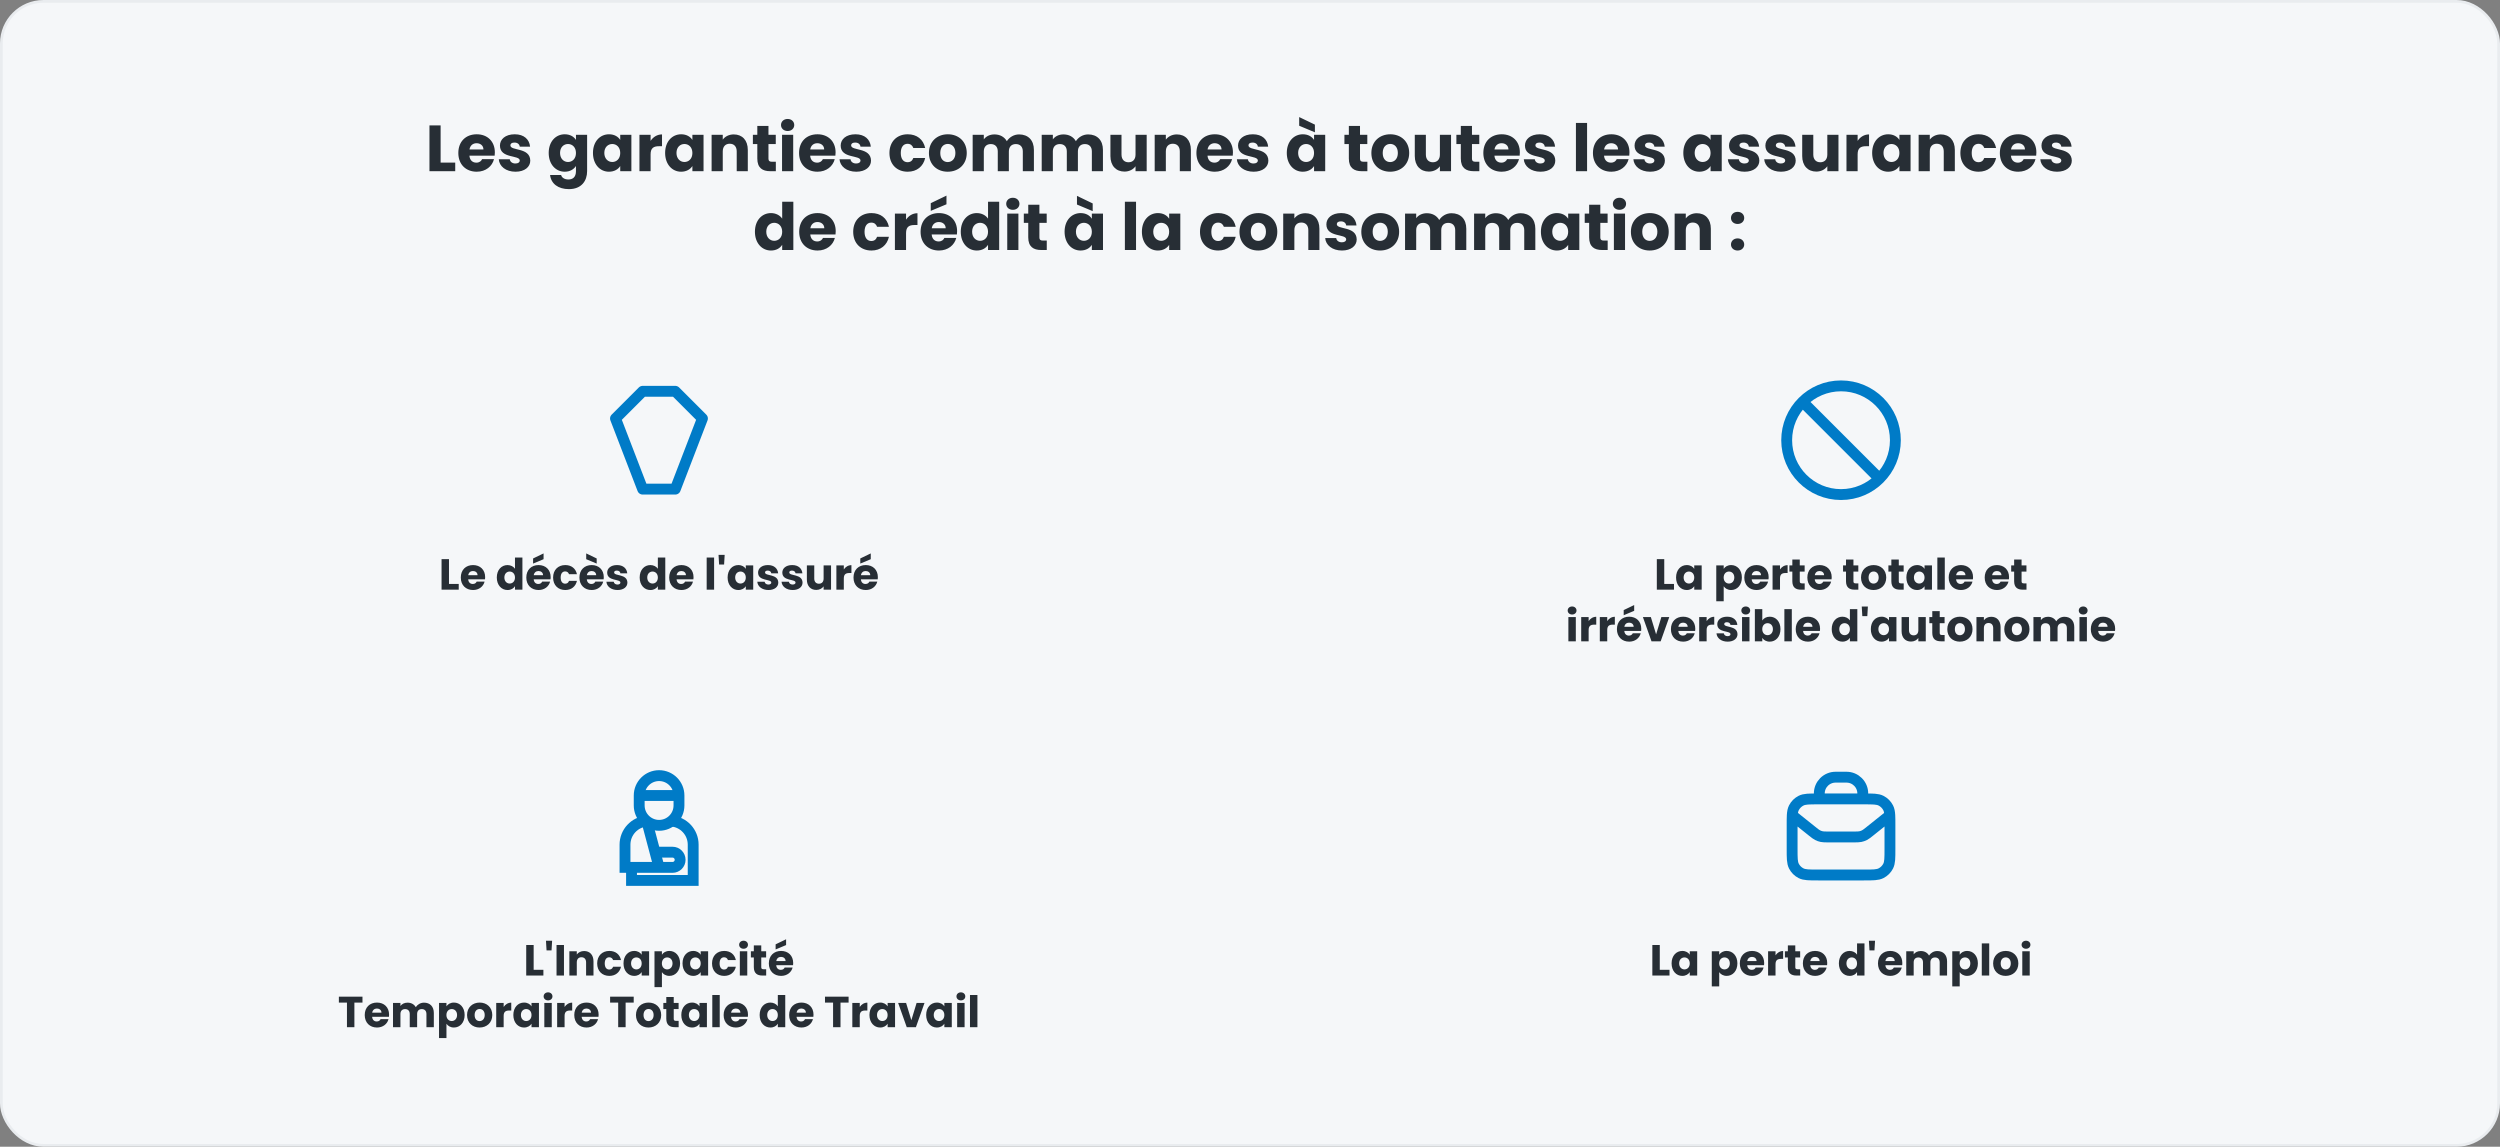 <svg width="920" height="422" viewBox="0 0 920 422" fill="none" xmlns="http://www.w3.org/2000/svg">
<rect x="0" y="0" width="920" height="422" fill="#808080" stroke="none"/>
<rect x="0.5" y="0.5" width="919" height="421" rx="15.5" fill="#F5F7F9"/>
<rect x="0.5" y="0.5" width="919" height="421" rx="15.5" stroke="#E9ECEF"/>
<path d="M158.043 46.152H162.147V59.832H167.523V63H158.043V46.152ZM175.384 52.704C174.04 52.704 173.008 53.52 172.768 55.008H177.904C177.904 53.544 176.752 52.704 175.384 52.704ZM181.792 58.56C181.144 61.176 178.768 63.192 175.432 63.192C171.496 63.192 168.664 60.552 168.664 56.304C168.664 52.056 171.448 49.416 175.432 49.416C179.344 49.416 182.104 52.008 182.104 56.088C182.104 56.472 182.08 56.88 182.032 57.288H172.744C172.888 59.04 173.968 59.856 175.288 59.856C176.44 59.856 177.088 59.28 177.424 58.56H181.792ZM195.141 59.112C195.141 61.44 193.077 63.192 189.717 63.192C186.141 63.192 183.741 61.2 183.549 58.608H187.605C187.701 59.544 188.541 60.168 189.669 60.168C190.725 60.168 191.277 59.688 191.277 59.088C191.277 56.928 183.981 58.488 183.981 53.568C183.981 51.288 185.925 49.416 189.429 49.416C192.885 49.416 194.805 51.336 195.069 53.976H191.277C191.157 53.064 190.461 52.464 189.309 52.464C188.349 52.464 187.821 52.848 187.821 53.496C187.821 55.632 195.069 54.12 195.141 59.112ZM201.922 56.28C201.922 52.056 204.538 49.416 207.826 49.416C209.794 49.416 211.234 50.304 211.954 51.504V49.608H216.058V62.976C216.058 66.552 213.994 69.6 209.362 69.6C205.378 69.6 202.786 67.584 202.426 64.392H206.482C206.746 65.4 207.754 66.048 209.17 66.048C210.73 66.048 211.954 65.232 211.954 62.976V61.08C211.21 62.256 209.794 63.192 207.826 63.192C204.538 63.192 201.922 60.504 201.922 56.28ZM211.954 56.304C211.954 54.168 210.586 52.992 209.026 52.992C207.49 52.992 206.098 54.144 206.098 56.28C206.098 58.416 207.49 59.616 209.026 59.616C210.586 59.616 211.954 58.44 211.954 56.304ZM218.211 56.28C218.211 52.056 220.827 49.416 224.115 49.416C226.107 49.416 227.523 50.328 228.243 51.504V49.608H232.347V63H228.243V61.104C227.499 62.28 226.083 63.192 224.091 63.192C220.827 63.192 218.211 60.504 218.211 56.28ZM228.243 56.304C228.243 54.168 226.875 52.992 225.315 52.992C223.779 52.992 222.387 54.144 222.387 56.28C222.387 58.416 223.779 59.616 225.315 59.616C226.875 59.616 228.243 58.44 228.243 56.304ZM239.42 56.784V63H235.316V49.608H239.42V51.84C240.356 50.424 241.82 49.464 243.62 49.464V53.808H242.492C240.548 53.808 239.42 54.48 239.42 56.784ZM244.766 56.28C244.766 52.056 247.382 49.416 250.67 49.416C252.662 49.416 254.078 50.328 254.798 51.504V49.608H258.902V63H254.798V61.104C254.054 62.28 252.638 63.192 250.646 63.192C247.382 63.192 244.766 60.504 244.766 56.28ZM254.798 56.304C254.798 54.168 253.43 52.992 251.87 52.992C250.334 52.992 248.942 54.144 248.942 56.28C248.942 58.416 250.334 59.616 251.87 59.616C253.43 59.616 254.798 58.44 254.798 56.304ZM271.111 63V55.728C271.111 53.904 270.103 52.896 268.543 52.896C266.983 52.896 265.975 53.904 265.975 55.728V63H261.871V49.608H265.975V51.384C266.791 50.256 268.231 49.464 270.031 49.464C273.127 49.464 275.191 51.576 275.191 55.176V63H271.111ZM278.691 58.344V53.016H277.059V49.608H278.691V46.344H282.795V49.608H285.483V53.016H282.795V58.392C282.795 59.184 283.131 59.52 284.043 59.52H285.507V63H283.419C280.635 63 278.691 61.824 278.691 58.344ZM287.793 63V49.608H291.897V63H287.793ZM289.857 48.216C288.393 48.216 287.409 47.232 287.409 46.008C287.409 44.76 288.393 43.776 289.857 43.776C291.297 43.776 292.281 44.76 292.281 46.008C292.281 47.232 291.297 48.216 289.857 48.216ZM300.775 52.704C299.431 52.704 298.399 53.52 298.159 55.008H303.295C303.295 53.544 302.143 52.704 300.775 52.704ZM307.183 58.56C306.535 61.176 304.159 63.192 300.823 63.192C296.887 63.192 294.055 60.552 294.055 56.304C294.055 52.056 296.839 49.416 300.823 49.416C304.735 49.416 307.495 52.008 307.495 56.088C307.495 56.472 307.471 56.88 307.423 57.288H298.135C298.279 59.04 299.359 59.856 300.679 59.856C301.831 59.856 302.479 59.28 302.815 58.56H307.183ZM320.532 59.112C320.532 61.44 318.468 63.192 315.108 63.192C311.532 63.192 309.132 61.2 308.94 58.608H312.996C313.092 59.544 313.932 60.168 315.06 60.168C316.116 60.168 316.668 59.688 316.668 59.088C316.668 56.928 309.372 58.488 309.372 53.568C309.372 51.288 311.316 49.416 314.82 49.416C318.276 49.416 320.196 51.336 320.46 53.976H316.668C316.548 53.064 315.852 52.464 314.7 52.464C313.74 52.464 313.212 52.848 313.212 53.496C313.212 55.632 320.46 54.12 320.532 59.112ZM327.313 56.304C327.313 52.08 330.097 49.416 334.033 49.416C337.393 49.416 339.769 51.264 340.465 54.456H336.097C335.761 53.52 335.089 52.92 333.961 52.92C332.497 52.92 331.489 54.072 331.489 56.304C331.489 58.536 332.497 59.688 333.961 59.688C335.089 59.688 335.737 59.136 336.097 58.152H340.465C339.769 61.248 337.393 63.192 334.033 63.192C330.097 63.192 327.313 60.552 327.313 56.304ZM355.764 56.304C355.764 60.552 352.692 63.192 348.756 63.192C344.82 63.192 341.844 60.552 341.844 56.304C341.844 52.056 344.892 49.416 348.804 49.416C352.74 49.416 355.764 52.056 355.764 56.304ZM346.02 56.304C346.02 58.56 347.268 59.64 348.756 59.64C350.22 59.64 351.588 58.56 351.588 56.304C351.588 54.024 350.244 52.968 348.804 52.968C347.316 52.968 346.02 54.024 346.02 56.304ZM376.397 63V55.728C376.397 53.976 375.389 53.016 373.829 53.016C372.269 53.016 371.261 53.976 371.261 55.728V63H367.181V55.728C367.181 53.976 366.173 53.016 364.613 53.016C363.053 53.016 362.045 53.976 362.045 55.728V63H357.941V49.608H362.045V51.288C362.837 50.208 364.205 49.464 365.957 49.464C367.973 49.464 369.605 50.352 370.517 51.96C371.405 50.544 373.085 49.464 375.029 49.464C378.341 49.464 380.477 51.576 380.477 55.176V63H376.397ZM401.803 63V55.728C401.803 53.976 400.795 53.016 399.235 53.016C397.675 53.016 396.667 53.976 396.667 55.728V63H392.587V55.728C392.587 53.976 391.579 53.016 390.019 53.016C388.459 53.016 387.451 53.976 387.451 55.728V63H383.347V49.608H387.451V51.288C388.243 50.208 389.611 49.464 391.363 49.464C393.379 49.464 395.011 50.352 395.923 51.96C396.811 50.544 398.491 49.464 400.435 49.464C403.747 49.464 405.883 51.576 405.883 55.176V63H401.803ZM421.978 49.608V63H417.874V61.176C417.058 62.328 415.618 63.144 413.818 63.144C410.722 63.144 408.634 61.008 408.634 57.432V49.608H412.714V56.88C412.714 58.704 413.746 59.712 415.282 59.712C416.866 59.712 417.874 58.704 417.874 56.88V49.608H421.978ZM434.166 63V55.728C434.166 53.904 433.158 52.896 431.598 52.896C430.038 52.896 429.03 53.904 429.03 55.728V63H424.926V49.608H429.03V51.384C429.846 50.256 431.286 49.464 433.086 49.464C436.182 49.464 438.246 51.576 438.246 55.176V63H434.166ZM447.001 52.704C445.657 52.704 444.625 53.52 444.385 55.008H449.521C449.521 53.544 448.369 52.704 447.001 52.704ZM453.409 58.56C452.761 61.176 450.385 63.192 447.049 63.192C443.113 63.192 440.281 60.552 440.281 56.304C440.281 52.056 443.065 49.416 447.049 49.416C450.961 49.416 453.721 52.008 453.721 56.088C453.721 56.472 453.697 56.88 453.649 57.288H444.361C444.505 59.04 445.585 59.856 446.905 59.856C448.057 59.856 448.705 59.28 449.041 58.56H453.409ZM466.758 59.112C466.758 61.44 464.694 63.192 461.334 63.192C457.758 63.192 455.358 61.2 455.166 58.608H459.222C459.318 59.544 460.158 60.168 461.286 60.168C462.342 60.168 462.894 59.688 462.894 59.088C462.894 56.928 455.598 58.488 455.598 53.568C455.598 51.288 457.542 49.416 461.046 49.416C464.502 49.416 466.422 51.336 466.686 53.976H462.894C462.774 53.064 462.078 52.464 460.926 52.464C459.966 52.464 459.438 52.848 459.438 53.496C459.438 55.632 466.686 54.12 466.758 59.112ZM473.539 56.28C473.539 52.056 476.155 49.416 479.443 49.416C481.435 49.416 482.851 50.328 483.571 51.504V49.608H487.675V63H483.571V61.104C482.827 62.28 481.411 63.192 479.419 63.192C476.155 63.192 473.539 60.504 473.539 56.28ZM483.571 56.304C483.571 54.168 482.203 52.992 480.643 52.992C479.107 52.992 477.715 54.144 477.715 56.28C477.715 58.416 479.107 59.616 480.643 59.616C482.203 59.616 483.571 58.44 483.571 56.304ZM478.099 46.272V43.08L483.883 45.864V48.696L478.099 46.272ZM496.378 58.344V53.016H494.746V49.608H496.378V46.344H500.482V49.608H503.17V53.016H500.482V58.392C500.482 59.184 500.818 59.52 501.73 59.52H503.194V63H501.106C498.322 63 496.378 61.824 496.378 58.344ZM518.584 56.304C518.584 60.552 515.512 63.192 511.576 63.192C507.64 63.192 504.664 60.552 504.664 56.304C504.664 52.056 507.712 49.416 511.624 49.416C515.56 49.416 518.584 52.056 518.584 56.304ZM508.84 56.304C508.84 58.56 510.088 59.64 511.576 59.64C513.04 59.64 514.408 58.56 514.408 56.304C514.408 54.024 513.064 52.968 511.624 52.968C510.136 52.968 508.84 54.024 508.84 56.304ZM533.985 49.608V63H529.881V61.176C529.065 62.328 527.625 63.144 525.825 63.144C522.729 63.144 520.641 61.008 520.641 57.432V49.608H524.721V56.88C524.721 58.704 525.753 59.712 527.289 59.712C528.873 59.712 529.881 58.704 529.881 56.88V49.608H533.985ZM537.581 58.344V53.016H535.949V49.608H537.581V46.344H541.685V49.608H544.373V53.016H541.685V58.392C541.685 59.184 542.021 59.52 542.933 59.52H544.397V63H542.309C539.525 63 537.581 61.824 537.581 58.344ZM552.587 52.704C551.243 52.704 550.211 53.52 549.971 55.008H555.107C555.107 53.544 553.955 52.704 552.587 52.704ZM558.995 58.56C558.347 61.176 555.971 63.192 552.635 63.192C548.699 63.192 545.867 60.552 545.867 56.304C545.867 52.056 548.651 49.416 552.635 49.416C556.547 49.416 559.307 52.008 559.307 56.088C559.307 56.472 559.283 56.88 559.235 57.288H549.947C550.091 59.04 551.171 59.856 552.491 59.856C553.643 59.856 554.291 59.28 554.627 58.56H558.995ZM572.344 59.112C572.344 61.44 570.28 63.192 566.92 63.192C563.344 63.192 560.944 61.2 560.752 58.608H564.808C564.904 59.544 565.744 60.168 566.872 60.168C567.928 60.168 568.48 59.688 568.48 59.088C568.48 56.928 561.184 58.488 561.184 53.568C561.184 51.288 563.128 49.416 566.632 49.416C570.088 49.416 572.008 51.336 572.272 53.976H568.48C568.36 53.064 567.664 52.464 566.512 52.464C565.552 52.464 565.024 52.848 565.024 53.496C565.024 55.632 572.272 54.12 572.344 59.112ZM579.941 63V45.24H584.045V63H579.941ZM592.923 52.704C591.579 52.704 590.547 53.52 590.307 55.008H595.443C595.443 53.544 594.291 52.704 592.923 52.704ZM599.331 58.56C598.683 61.176 596.307 63.192 592.971 63.192C589.035 63.192 586.203 60.552 586.203 56.304C586.203 52.056 588.987 49.416 592.971 49.416C596.883 49.416 599.643 52.008 599.643 56.088C599.643 56.472 599.619 56.88 599.571 57.288H590.283C590.427 59.04 591.507 59.856 592.827 59.856C593.979 59.856 594.627 59.28 594.963 58.56H599.331ZM612.68 59.112C612.68 61.44 610.616 63.192 607.256 63.192C603.68 63.192 601.28 61.2 601.088 58.608H605.144C605.24 59.544 606.08 60.168 607.208 60.168C608.264 60.168 608.816 59.688 608.816 59.088C608.816 56.928 601.52 58.488 601.52 53.568C601.52 51.288 603.464 49.416 606.968 49.416C610.424 49.416 612.344 51.336 612.608 53.976H608.816C608.696 53.064 608 52.464 606.848 52.464C605.888 52.464 605.36 52.848 605.36 53.496C605.36 55.632 612.608 54.12 612.68 59.112ZM619.461 56.28C619.461 52.056 622.077 49.416 625.365 49.416C627.357 49.416 628.773 50.328 629.493 51.504V49.608H633.597V63H629.493V61.104C628.749 62.28 627.333 63.192 625.341 63.192C622.077 63.192 619.461 60.504 619.461 56.28ZM629.493 56.304C629.493 54.168 628.125 52.992 626.565 52.992C625.029 52.992 623.637 54.144 623.637 56.28C623.637 58.416 625.029 59.616 626.565 59.616C628.125 59.616 629.493 58.44 629.493 56.304ZM647.438 59.112C647.438 61.44 645.374 63.192 642.014 63.192C638.438 63.192 636.038 61.2 635.846 58.608H639.902C639.998 59.544 640.838 60.168 641.966 60.168C643.022 60.168 643.574 59.688 643.574 59.088C643.574 56.928 636.278 58.488 636.278 53.568C636.278 51.288 638.222 49.416 641.726 49.416C645.182 49.416 647.102 51.336 647.366 53.976H643.574C643.454 53.064 642.758 52.464 641.606 52.464C640.646 52.464 640.118 52.848 640.118 53.496C640.118 55.632 647.366 54.12 647.438 59.112ZM660.821 59.112C660.821 61.44 658.757 63.192 655.397 63.192C651.821 63.192 649.421 61.2 649.229 58.608H653.285C653.381 59.544 654.221 60.168 655.349 60.168C656.405 60.168 656.957 59.688 656.957 59.088C656.957 56.928 649.661 58.488 649.661 53.568C649.661 51.288 651.605 49.416 655.109 49.416C658.565 49.416 660.485 51.336 660.749 53.976H656.957C656.837 53.064 656.141 52.464 654.989 52.464C654.029 52.464 653.501 52.848 653.501 53.496C653.501 55.632 660.749 54.12 660.821 59.112ZM676.556 49.608V63H672.452V61.176C671.636 62.328 670.196 63.144 668.396 63.144C665.3 63.144 663.212 61.008 663.212 57.432V49.608H667.292V56.88C667.292 58.704 668.324 59.712 669.86 59.712C671.444 59.712 672.452 58.704 672.452 56.88V49.608H676.556ZM683.608 56.784V63H679.504V49.608H683.608V51.84C684.544 50.424 686.008 49.464 687.808 49.464V53.808H686.68C684.736 53.808 683.608 54.48 683.608 56.784ZM688.953 56.28C688.953 52.056 691.569 49.416 694.857 49.416C696.849 49.416 698.265 50.328 698.985 51.504V49.608H703.089V63H698.985V61.104C698.241 62.28 696.825 63.192 694.833 63.192C691.569 63.192 688.953 60.504 688.953 56.28ZM698.985 56.304C698.985 54.168 697.617 52.992 696.057 52.992C694.521 52.992 693.129 54.144 693.129 56.28C693.129 58.416 694.521 59.616 696.057 59.616C697.617 59.616 698.985 58.44 698.985 56.304ZM715.298 63V55.728C715.298 53.904 714.29 52.896 712.73 52.896C711.17 52.896 710.162 53.904 710.162 55.728V63H706.058V49.608H710.162V51.384C710.978 50.256 712.418 49.464 714.218 49.464C717.314 49.464 719.378 51.576 719.378 55.176V63H715.298ZM721.414 56.304C721.414 52.08 724.198 49.416 728.134 49.416C731.494 49.416 733.87 51.264 734.566 54.456H730.198C729.862 53.52 729.19 52.92 728.062 52.92C726.598 52.92 725.59 54.072 725.59 56.304C725.59 58.536 726.598 59.688 728.062 59.688C729.19 59.688 729.838 59.136 730.198 58.152H734.566C733.87 61.248 731.494 63.192 728.134 63.192C724.198 63.192 721.414 60.552 721.414 56.304ZM742.665 52.704C741.321 52.704 740.289 53.52 740.049 55.008H745.185C745.185 53.544 744.033 52.704 742.665 52.704ZM749.073 58.56C748.425 61.176 746.049 63.192 742.713 63.192C738.777 63.192 735.945 60.552 735.945 56.304C735.945 52.056 738.729 49.416 742.713 49.416C746.625 49.416 749.385 52.008 749.385 56.088C749.385 56.472 749.361 56.88 749.313 57.288H740.025C740.169 59.04 741.249 59.856 742.569 59.856C743.721 59.856 744.369 59.28 744.705 58.56H749.073ZM762.423 59.112C762.423 61.44 760.359 63.192 756.999 63.192C753.423 63.192 751.023 61.2 750.831 58.608H754.887C754.983 59.544 755.823 60.168 756.951 60.168C758.007 60.168 758.559 59.688 758.559 59.088C758.559 56.928 751.263 58.488 751.263 53.568C751.263 51.288 753.207 49.416 756.711 49.416C760.167 49.416 762.087 51.336 762.351 53.976H758.559C758.439 53.064 757.743 52.464 756.591 52.464C755.631 52.464 755.103 52.848 755.103 53.496C755.103 55.632 762.351 54.12 762.423 59.112ZM277.813 85.28C277.813 81.056 280.429 78.416 283.717 78.416C285.493 78.416 287.029 79.232 287.845 80.456V74.24H291.949V92H287.845V90.08C287.101 91.304 285.685 92.192 283.717 92.192C280.429 92.192 277.813 89.504 277.813 85.28ZM287.845 85.304C287.845 83.168 286.477 81.992 284.917 81.992C283.381 81.992 281.989 83.144 281.989 85.28C281.989 87.416 283.381 88.616 284.917 88.616C286.477 88.616 287.845 87.44 287.845 85.304ZM300.822 81.704C299.478 81.704 298.446 82.52 298.206 84.008H303.342C303.342 82.544 302.19 81.704 300.822 81.704ZM307.23 87.56C306.582 90.176 304.206 92.192 300.87 92.192C296.934 92.192 294.102 89.552 294.102 85.304C294.102 81.056 296.886 78.416 300.87 78.416C304.782 78.416 307.542 81.008 307.542 85.088C307.542 85.472 307.518 85.88 307.47 86.288H298.182C298.326 88.04 299.406 88.856 300.726 88.856C301.878 88.856 302.526 88.28 302.862 87.56H307.23ZM313.977 85.304C313.977 81.08 316.761 78.416 320.697 78.416C324.057 78.416 326.433 80.264 327.129 83.456H322.761C322.425 82.52 321.753 81.92 320.625 81.92C319.161 81.92 318.153 83.072 318.153 85.304C318.153 87.536 319.161 88.688 320.625 88.688C321.753 88.688 322.401 88.136 322.761 87.152H327.129C326.433 90.248 324.057 92.192 320.697 92.192C316.761 92.192 313.977 89.552 313.977 85.304ZM333.428 85.784V92H329.324V78.608H333.428V80.84C334.364 79.424 335.828 78.464 337.628 78.464V82.808H336.5C334.556 82.808 333.428 83.48 333.428 85.784ZM345.494 81.704C344.15 81.704 343.118 82.52 342.878 84.008H348.014C348.014 82.544 346.862 81.704 345.494 81.704ZM351.902 87.56C351.254 90.176 348.878 92.192 345.542 92.192C341.606 92.192 338.774 89.552 338.774 85.304C338.774 81.056 341.558 78.416 345.542 78.416C349.454 78.416 352.214 81.008 352.214 85.088C352.214 85.472 352.19 85.88 352.142 86.288H342.854C342.998 88.04 344.078 88.856 345.398 88.856C346.55 88.856 347.198 88.28 347.534 87.56H351.902ZM342.518 74.768L348.302 71.984V75.176L342.518 77.6V74.768ZM353.563 85.28C353.563 81.056 356.179 78.416 359.467 78.416C361.243 78.416 362.779 79.232 363.595 80.456V74.24H367.699V92H363.595V90.08C362.851 91.304 361.435 92.192 359.467 92.192C356.179 92.192 353.563 89.504 353.563 85.28ZM363.595 85.304C363.595 83.168 362.227 81.992 360.667 81.992C359.131 81.992 357.739 83.144 357.739 85.28C357.739 87.416 359.131 88.616 360.667 88.616C362.227 88.616 363.595 87.44 363.595 85.304ZM370.668 92V78.608H374.772V92H370.668ZM372.732 77.216C371.268 77.216 370.284 76.232 370.284 75.008C370.284 73.76 371.268 72.776 372.732 72.776C374.172 72.776 375.156 73.76 375.156 75.008C375.156 76.232 374.172 77.216 372.732 77.216ZM378.394 87.344V82.016H376.762V78.608H378.394V75.344H382.498V78.608H385.186V82.016H382.498V87.392C382.498 88.184 382.834 88.52 383.746 88.52H385.21V92H383.122C380.338 92 378.394 90.824 378.394 87.344ZM391.766 85.28C391.766 81.056 394.382 78.416 397.67 78.416C399.662 78.416 401.078 79.328 401.798 80.504V78.608H405.902V92H401.798V90.104C401.054 91.28 399.638 92.192 397.646 92.192C394.382 92.192 391.766 89.504 391.766 85.28ZM401.798 85.304C401.798 83.168 400.43 81.992 398.87 81.992C397.334 81.992 395.942 83.144 395.942 85.28C395.942 87.416 397.334 88.616 398.87 88.616C400.43 88.616 401.798 87.44 401.798 85.304ZM396.326 75.272V72.08L402.11 74.864V77.696L396.326 75.272ZM413.957 92V74.24H418.061V92H413.957ZM420.219 85.28C420.219 81.056 422.835 78.416 426.123 78.416C428.115 78.416 429.531 79.328 430.251 80.504V78.608H434.355V92H430.251V90.104C429.507 91.28 428.091 92.192 426.099 92.192C422.835 92.192 420.219 89.504 420.219 85.28ZM430.251 85.304C430.251 83.168 428.883 81.992 427.323 81.992C425.787 81.992 424.395 83.144 424.395 85.28C424.395 87.416 425.787 88.616 427.323 88.616C428.883 88.616 430.251 87.44 430.251 85.304ZM441.594 85.304C441.594 81.08 444.378 78.416 448.314 78.416C451.674 78.416 454.05 80.264 454.746 83.456H450.378C450.042 82.52 449.37 81.92 448.242 81.92C446.778 81.92 445.77 83.072 445.77 85.304C445.77 87.536 446.778 88.688 448.242 88.688C449.37 88.688 450.018 88.136 450.378 87.152H454.746C454.05 90.248 451.674 92.192 448.314 92.192C444.378 92.192 441.594 89.552 441.594 85.304ZM470.045 85.304C470.045 89.552 466.973 92.192 463.037 92.192C459.101 92.192 456.125 89.552 456.125 85.304C456.125 81.056 459.173 78.416 463.085 78.416C467.021 78.416 470.045 81.056 470.045 85.304ZM460.301 85.304C460.301 87.56 461.549 88.64 463.037 88.64C464.501 88.64 465.869 87.56 465.869 85.304C465.869 83.024 464.525 81.968 463.085 81.968C461.597 81.968 460.301 83.024 460.301 85.304ZM481.462 92V84.728C481.462 82.904 480.454 81.896 478.894 81.896C477.334 81.896 476.326 82.904 476.326 84.728V92H472.222V78.608H476.326V80.384C477.142 79.256 478.582 78.464 480.382 78.464C483.478 78.464 485.542 80.576 485.542 84.176V92H481.462ZM499.266 88.112C499.266 90.44 497.202 92.192 493.842 92.192C490.266 92.192 487.866 90.2 487.674 87.608H491.73C491.826 88.544 492.666 89.168 493.794 89.168C494.85 89.168 495.402 88.688 495.402 88.088C495.402 85.928 488.106 87.488 488.106 82.568C488.106 80.288 490.05 78.416 493.554 78.416C497.01 78.416 498.93 80.336 499.194 82.976H495.402C495.282 82.064 494.586 81.464 493.434 81.464C492.474 81.464 491.946 81.848 491.946 82.496C491.946 84.632 499.194 83.12 499.266 88.112ZM514.881 85.304C514.881 89.552 511.809 92.192 507.873 92.192C503.937 92.192 500.961 89.552 500.961 85.304C500.961 81.056 504.009 78.416 507.921 78.416C511.857 78.416 514.881 81.056 514.881 85.304ZM505.137 85.304C505.137 87.56 506.385 88.64 507.873 88.64C509.337 88.64 510.705 87.56 510.705 85.304C510.705 83.024 509.361 81.968 507.921 81.968C506.433 81.968 505.137 83.024 505.137 85.304ZM535.514 92V84.728C535.514 82.976 534.506 82.016 532.946 82.016C531.386 82.016 530.378 82.976 530.378 84.728V92H526.298V84.728C526.298 82.976 525.29 82.016 523.73 82.016C522.17 82.016 521.162 82.976 521.162 84.728V92H517.058V78.608H521.162V80.288C521.954 79.208 523.322 78.464 525.074 78.464C527.09 78.464 528.722 79.352 529.634 80.96C530.522 79.544 532.202 78.464 534.146 78.464C537.458 78.464 539.594 80.576 539.594 84.176V92H535.514ZM560.921 92V84.728C560.921 82.976 559.913 82.016 558.353 82.016C556.793 82.016 555.785 82.976 555.785 84.728V92H551.705V84.728C551.705 82.976 550.697 82.016 549.137 82.016C547.577 82.016 546.569 82.976 546.569 84.728V92H542.465V78.608H546.569V80.288C547.361 79.208 548.729 78.464 550.481 78.464C552.497 78.464 554.129 79.352 555.041 80.96C555.929 79.544 557.609 78.464 559.553 78.464C562.865 78.464 565.001 80.576 565.001 84.176V92H560.921ZM567.055 85.28C567.055 81.056 569.671 78.416 572.959 78.416C574.951 78.416 576.367 79.328 577.087 80.504V78.608H581.191V92H577.087V90.104C576.343 91.28 574.927 92.192 572.935 92.192C569.671 92.192 567.055 89.504 567.055 85.28ZM577.087 85.304C577.087 83.168 575.719 81.992 574.159 81.992C572.623 81.992 571.231 83.144 571.231 85.28C571.231 87.416 572.623 88.616 574.159 88.616C575.719 88.616 577.087 87.44 577.087 85.304ZM584.808 87.344V82.016H583.176V78.608H584.808V75.344H588.912V78.608H591.6V82.016H588.912V87.392C588.912 88.184 589.248 88.52 590.16 88.52H591.624V92H589.536C586.752 92 584.808 90.824 584.808 87.344ZM593.91 92V78.608H598.014V92H593.91ZM595.974 77.216C594.51 77.216 593.526 76.232 593.526 75.008C593.526 73.76 594.51 72.776 595.974 72.776C597.414 72.776 598.398 73.76 598.398 75.008C598.398 76.232 597.414 77.216 595.974 77.216ZM614.092 85.304C614.092 89.552 611.02 92.192 607.084 92.192C603.148 92.192 600.172 89.552 600.172 85.304C600.172 81.056 603.22 78.416 607.132 78.416C611.068 78.416 614.092 81.056 614.092 85.304ZM604.348 85.304C604.348 87.56 605.596 88.64 607.084 88.64C608.548 88.64 609.916 87.56 609.916 85.304C609.916 83.024 608.572 81.968 607.132 81.968C605.644 81.968 604.348 83.024 604.348 85.304ZM625.509 92V84.728C625.509 82.904 624.501 81.896 622.941 81.896C621.381 81.896 620.373 82.904 620.373 84.728V92H616.269V78.608H620.373V80.384C621.189 79.256 622.629 78.464 624.429 78.464C627.525 78.464 629.589 80.576 629.589 84.176V92H625.509ZM641.871 89.984C641.871 91.208 640.887 92.192 639.447 92.192C637.983 92.192 636.999 91.208 636.999 89.984C636.999 88.712 637.983 87.728 639.447 87.728C640.887 87.728 641.871 88.712 641.871 89.984ZM641.871 80.216C641.871 81.44 640.887 82.424 639.447 82.424C637.983 82.424 636.999 81.44 636.999 80.216C636.999 78.944 637.983 77.96 639.447 77.96C640.887 77.96 641.871 78.944 641.871 80.216Z" fill="#272E35"/>
<g clip-path="url(#clip0_3026_1803)">
<path d="M236.5 144H248.5L258.5 154L248.5 180H236.5L226.5 154L236.5 144Z" stroke="#007BC7" stroke-width="4" stroke-linejoin="round"/>
<path d="M162.492 205.768H165.228V214.888H168.812V217H162.492V205.768ZM174.053 210.136C173.157 210.136 172.469 210.68 172.309 211.672H175.733C175.733 210.696 174.965 210.136 174.053 210.136ZM178.325 214.04C177.893 215.784 176.309 217.128 174.085 217.128C171.461 217.128 169.573 215.368 169.573 212.536C169.573 209.704 171.429 207.944 174.085 207.944C176.693 207.944 178.533 209.672 178.533 212.392C178.533 212.648 178.517 212.92 178.485 213.192H172.293C172.389 214.36 173.109 214.904 173.989 214.904C174.757 214.904 175.189 214.52 175.413 214.04H178.325ZM182.823 212.52C182.823 209.704 184.567 207.944 186.759 207.944C187.943 207.944 188.967 208.488 189.511 209.304V205.16H192.247V217H189.511V215.72C189.015 216.536 188.071 217.128 186.759 217.128C184.567 217.128 182.823 215.336 182.823 212.52ZM189.511 212.536C189.511 211.112 188.599 210.328 187.559 210.328C186.535 210.328 185.607 211.096 185.607 212.52C185.607 213.944 186.535 214.744 187.559 214.744C188.599 214.744 189.511 213.96 189.511 212.536ZM198.162 210.136C197.266 210.136 196.578 210.68 196.418 211.672H199.842C199.842 210.696 199.074 210.136 198.162 210.136ZM202.434 214.04C202.002 215.784 200.418 217.128 198.194 217.128C195.57 217.128 193.682 215.368 193.682 212.536C193.682 209.704 195.538 207.944 198.194 207.944C200.802 207.944 202.642 209.672 202.642 212.392C202.642 212.648 202.626 212.92 202.594 213.192H196.402C196.498 214.36 197.218 214.904 198.098 214.904C198.866 214.904 199.298 214.52 199.522 214.04H202.434ZM196.178 205.512L200.034 203.656V205.784L196.178 207.4V205.512ZM203.542 212.536C203.542 209.72 205.398 207.944 208.022 207.944C210.262 207.944 211.846 209.176 212.31 211.304H209.398C209.174 210.68 208.726 210.28 207.974 210.28C206.998 210.28 206.326 211.048 206.326 212.536C206.326 214.024 206.998 214.792 207.974 214.792C208.726 214.792 209.158 214.424 209.398 213.768H212.31C211.846 215.832 210.262 217.128 208.022 217.128C205.398 217.128 203.542 215.368 203.542 212.536ZM217.709 210.136C216.813 210.136 216.125 210.68 215.965 211.672H219.389C219.389 210.696 218.621 210.136 217.709 210.136ZM221.981 214.04C221.549 215.784 219.965 217.128 217.741 217.128C215.117 217.128 213.229 215.368 213.229 212.536C213.229 209.704 215.085 207.944 217.741 207.944C220.349 207.944 222.189 209.672 222.189 212.392C222.189 212.648 222.173 212.92 222.141 213.192H215.949C216.045 214.36 216.765 214.904 217.645 214.904C218.413 214.904 218.845 214.52 219.069 214.04H221.981ZM215.725 205.784V203.656L219.581 205.512V207.4L215.725 205.784ZM230.881 214.408C230.881 215.96 229.505 217.128 227.265 217.128C224.881 217.128 223.281 215.8 223.153 214.072H225.857C225.921 214.696 226.481 215.112 227.233 215.112C227.937 215.112 228.305 214.792 228.305 214.392C228.305 212.952 223.441 213.992 223.441 210.712C223.441 209.192 224.737 207.944 227.073 207.944C229.377 207.944 230.657 209.224 230.833 210.984H228.305C228.225 210.376 227.761 209.976 226.993 209.976C226.353 209.976 226.001 210.232 226.001 210.664C226.001 212.088 230.833 211.08 230.881 214.408ZM235.401 212.52C235.401 209.704 237.145 207.944 239.337 207.944C240.521 207.944 241.545 208.488 242.089 209.304V205.16H244.825V217H242.089V215.72C241.593 216.536 240.649 217.128 239.337 217.128C237.145 217.128 235.401 215.336 235.401 212.52ZM242.089 212.536C242.089 211.112 241.177 210.328 240.137 210.328C239.113 210.328 238.185 211.096 238.185 212.52C238.185 213.944 239.113 214.744 240.137 214.744C241.177 214.744 242.089 213.96 242.089 212.536ZM250.741 210.136C249.845 210.136 249.157 210.68 248.997 211.672H252.421C252.421 210.696 251.653 210.136 250.741 210.136ZM255.013 214.04C254.581 215.784 252.997 217.128 250.773 217.128C248.149 217.128 246.261 215.368 246.261 212.536C246.261 209.704 248.117 207.944 250.773 207.944C253.381 207.944 255.22 209.672 255.22 212.392C255.22 212.648 255.205 212.92 255.173 213.192H248.981C249.077 214.36 249.797 214.904 250.677 214.904C251.445 214.904 251.877 214.52 252.101 214.04H255.013ZM260.055 217V205.16H262.791V217H260.055ZM264.629 207.736L264.421 204.2H266.677L266.469 207.736H264.629ZM267.761 212.52C267.761 209.704 269.505 207.944 271.697 207.944C273.025 207.944 273.969 208.552 274.449 209.336V208.072H277.185V217H274.449V215.736C273.953 216.52 273.009 217.128 271.681 217.128C269.505 217.128 267.761 215.336 267.761 212.52ZM274.449 212.536C274.449 211.112 273.537 210.328 272.497 210.328C271.473 210.328 270.545 211.096 270.545 212.52C270.545 213.944 271.473 214.744 272.497 214.744C273.537 214.744 274.449 213.96 274.449 212.536ZM286.412 214.408C286.412 215.96 285.036 217.128 282.796 217.128C280.412 217.128 278.812 215.8 278.684 214.072H281.388C281.452 214.696 282.012 215.112 282.764 215.112C283.468 215.112 283.836 214.792 283.836 214.392C283.836 212.952 278.972 213.992 278.972 210.712C278.972 209.192 280.268 207.944 282.604 207.944C284.908 207.944 286.188 209.224 286.364 210.984H283.836C283.756 210.376 283.292 209.976 282.524 209.976C281.884 209.976 281.532 210.232 281.532 210.664C281.532 212.088 286.364 211.08 286.412 214.408ZM295.334 214.408C295.334 215.96 293.958 217.128 291.718 217.128C289.334 217.128 287.734 215.8 287.606 214.072H290.31C290.374 214.696 290.934 215.112 291.686 215.112C292.39 215.112 292.758 214.792 292.758 214.392C292.758 212.952 287.894 213.992 287.894 210.712C287.894 209.192 289.19 207.944 291.526 207.944C293.83 207.944 295.11 209.224 295.286 210.984H292.758C292.678 210.376 292.214 209.976 291.446 209.976C290.806 209.976 290.454 210.232 290.454 210.664C290.454 212.088 295.286 211.08 295.334 214.408ZM305.824 208.072V217H303.088V215.784C302.544 216.552 301.584 217.096 300.384 217.096C298.32 217.096 296.928 215.672 296.928 213.288V208.072H299.648V212.92C299.648 214.136 300.336 214.808 301.36 214.808C302.416 214.808 303.088 214.136 303.088 212.92V208.072H305.824ZM310.525 212.856V217H307.789V208.072H310.525V209.56C311.149 208.616 312.125 207.976 313.325 207.976V210.872H312.573C311.277 210.872 310.525 211.32 310.525 212.856ZM318.569 210.136C317.673 210.136 316.985 210.68 316.825 211.672H320.249C320.249 210.696 319.481 210.136 318.569 210.136ZM322.841 214.04C322.409 215.784 320.825 217.128 318.601 217.128C315.977 217.128 314.089 215.368 314.089 212.536C314.089 209.704 315.945 207.944 318.601 207.944C321.209 207.944 323.049 209.672 323.049 212.392C323.049 212.648 323.033 212.92 323.001 213.192H316.809C316.905 214.36 317.625 214.904 318.505 214.904C319.273 214.904 319.705 214.52 319.929 214.04H322.841ZM316.585 205.512L320.441 203.656V205.784L316.585 207.4V205.512Z" fill="#272E35"/>
</g>
<g clip-path="url(#clip1_3026_1803)">
<path d="M663.36 147.86L691.64 176.14M697.5 162C697.5 173.046 688.546 182 677.5 182C666.454 182 657.5 173.046 657.5 162C657.5 150.954 666.454 142 677.5 142C688.546 142 697.5 150.954 697.5 162Z" stroke="#007BC7" stroke-width="4" stroke-linecap="round" stroke-linejoin="round"/>
<path d="M609.711 205.768H612.447V214.888H616.031V217H609.711V205.768ZM616.792 212.52C616.792 209.704 618.536 207.944 620.728 207.944C622.056 207.944 623 208.552 623.48 209.336V208.072H626.216V217H623.48V215.736C622.984 216.52 622.04 217.128 620.712 217.128C618.536 217.128 616.792 215.336 616.792 212.52ZM623.48 212.536C623.48 211.112 622.568 210.328 621.528 210.328C620.504 210.328 619.576 211.096 619.576 212.52C619.576 213.944 620.504 214.744 621.528 214.744C622.568 214.744 623.48 213.96 623.48 212.536ZM634.322 209.336C634.818 208.552 635.762 207.944 637.074 207.944C639.266 207.944 641.01 209.704 641.01 212.52C641.01 215.336 639.266 217.128 637.074 217.128C635.762 217.128 634.818 216.504 634.322 215.752V221.256H631.586V208.072H634.322V209.336ZM638.226 212.52C638.226 211.096 637.298 210.328 636.258 210.328C635.234 210.328 634.306 211.112 634.306 212.536C634.306 213.96 635.234 214.744 636.258 214.744C637.298 214.744 638.226 213.944 638.226 212.52ZM646.381 210.136C645.485 210.136 644.797 210.68 644.637 211.672H648.061C648.061 210.696 647.293 210.136 646.381 210.136ZM650.653 214.04C650.221 215.784 648.637 217.128 646.413 217.128C643.789 217.128 641.901 215.368 641.901 212.536C641.901 209.704 643.757 207.944 646.413 207.944C649.021 207.944 650.861 209.672 650.861 212.392C650.861 212.648 650.845 212.92 650.813 213.192H644.621C644.717 214.36 645.437 214.904 646.317 214.904C647.085 214.904 647.517 214.52 647.741 214.04H650.653ZM655.041 212.856V217H652.305V208.072H655.041V209.56C655.665 208.616 656.641 207.976 657.841 207.976V210.872H657.089C655.793 210.872 655.041 211.32 655.041 212.856ZM659.58 213.896V210.344H658.492V208.072H659.58V205.896H662.316V208.072H664.108V210.344H662.316V213.928C662.316 214.456 662.54 214.68 663.148 214.68H664.124V217H662.732C660.876 217 659.58 216.216 659.58 213.896ZM669.584 210.136C668.688 210.136 668 210.68 667.84 211.672H671.264C671.264 210.696 670.496 210.136 669.584 210.136ZM673.856 214.04C673.424 215.784 671.84 217.128 669.616 217.128C666.992 217.128 665.104 215.368 665.104 212.536C665.104 209.704 666.96 207.944 669.616 207.944C672.224 207.944 674.064 209.672 674.064 212.392C674.064 212.648 674.048 212.92 674.016 213.192H667.824C667.92 214.36 668.64 214.904 669.52 214.904C670.288 214.904 670.72 214.52 670.944 214.04H673.856ZM679.33 213.896V210.344H678.242V208.072H679.33V205.896H682.066V208.072H683.858V210.344H682.066V213.928C682.066 214.456 682.29 214.68 682.898 214.68H683.874V217H682.482C680.626 217 679.33 216.216 679.33 213.896ZM694.134 212.536C694.134 215.368 692.086 217.128 689.462 217.128C686.838 217.128 684.854 215.368 684.854 212.536C684.854 209.704 686.886 207.944 689.494 207.944C692.118 207.944 694.134 209.704 694.134 212.536ZM687.638 212.536C687.638 214.04 688.47 214.76 689.462 214.76C690.438 214.76 691.35 214.04 691.35 212.536C691.35 211.016 690.454 210.312 689.494 210.312C688.502 210.312 687.638 211.016 687.638 212.536ZM696.018 213.896V210.344H694.93V208.072H696.018V205.896H698.754V208.072H700.546V210.344H698.754V213.928C698.754 214.456 698.978 214.68 699.586 214.68H700.562V217H699.17C697.314 217 696.018 216.216 696.018 213.896ZM701.542 212.52C701.542 209.704 703.286 207.944 705.478 207.944C706.806 207.944 707.75 208.552 708.23 209.336V208.072H710.966V217H708.23V215.736C707.734 216.52 706.79 217.128 705.462 217.128C703.286 217.128 701.542 215.336 701.542 212.52ZM708.23 212.536C708.23 211.112 707.318 210.328 706.278 210.328C705.254 210.328 704.326 211.096 704.326 212.52C704.326 213.944 705.254 214.744 706.278 214.744C707.318 214.744 708.23 213.96 708.23 212.536ZM712.945 217V205.16H715.681V217H712.945ZM721.6 210.136C720.704 210.136 720.016 210.68 719.856 211.672H723.28C723.28 210.696 722.512 210.136 721.6 210.136ZM725.872 214.04C725.44 215.784 723.856 217.128 721.632 217.128C719.008 217.128 717.12 215.368 717.12 212.536C717.12 209.704 718.976 207.944 721.632 207.944C724.24 207.944 726.08 209.672 726.08 212.392C726.08 212.648 726.064 212.92 726.032 213.192H719.84C719.936 214.36 720.656 214.904 721.536 214.904C722.304 214.904 722.736 214.52 722.96 214.04H725.872ZM734.85 210.136C733.954 210.136 733.266 210.68 733.106 211.672H736.53C736.53 210.696 735.762 210.136 734.85 210.136ZM739.122 214.04C738.69 215.784 737.106 217.128 734.882 217.128C732.258 217.128 730.37 215.368 730.37 212.536C730.37 209.704 732.226 207.944 734.882 207.944C737.49 207.944 739.33 209.672 739.33 212.392C739.33 212.648 739.314 212.92 739.282 213.192H733.09C733.186 214.36 733.906 214.904 734.786 214.904C735.554 214.904 735.986 214.52 736.21 214.04H739.122ZM741.205 213.896V210.344H740.117V208.072H741.205V205.896H743.941V208.072H745.733V210.344H743.941V213.928C743.941 214.456 744.165 214.68 744.773 214.68H745.749V217H744.357C742.501 217 741.205 216.216 741.205 213.896ZM577.164 236V227.072H579.9V236H577.164ZM578.54 226.144C577.564 226.144 576.908 225.488 576.908 224.672C576.908 223.84 577.564 223.184 578.54 223.184C579.5 223.184 580.156 223.84 580.156 224.672C580.156 225.488 579.5 226.144 578.54 226.144ZM584.619 231.856V236H581.883V227.072H584.619V228.56C585.243 227.616 586.219 226.976 587.419 226.976V229.872H586.667C585.371 229.872 584.619 230.32 584.619 231.856ZM591.462 231.856V236H588.726V227.072H591.462V228.56C592.086 227.616 593.062 226.976 594.262 226.976V229.872H593.51C592.214 229.872 591.462 230.32 591.462 231.856ZM599.506 229.136C598.61 229.136 597.922 229.68 597.762 230.672H601.186C601.186 229.696 600.418 229.136 599.506 229.136ZM603.778 233.04C603.346 234.784 601.762 236.128 599.538 236.128C596.914 236.128 595.026 234.368 595.026 231.536C595.026 228.704 596.882 226.944 599.538 226.944C602.146 226.944 603.986 228.672 603.986 231.392C603.986 231.648 603.97 231.92 603.938 232.192H597.746C597.842 233.36 598.562 233.904 599.442 233.904C600.21 233.904 600.642 233.52 600.866 233.04H603.778ZM597.522 224.512L601.378 222.656V224.784L597.522 226.4V224.512ZM604.582 227.072H607.51L609.446 233.44L611.382 227.072H614.294L611.126 236H607.75L604.582 227.072ZM619.381 229.136C618.485 229.136 617.797 229.68 617.637 230.672H621.061C621.061 229.696 620.293 229.136 619.381 229.136ZM623.653 233.04C623.221 234.784 621.637 236.128 619.413 236.128C616.789 236.128 614.901 234.368 614.901 231.536C614.901 228.704 616.757 226.944 619.413 226.944C622.021 226.944 623.861 228.672 623.861 231.392C623.861 231.648 623.845 231.92 623.813 232.192H617.621C617.717 233.36 618.437 233.904 619.317 233.904C620.085 233.904 620.517 233.52 620.741 233.04H623.653ZM628.041 231.856V236H625.305V227.072H628.041V228.56C628.665 227.616 629.641 226.976 630.841 226.976V229.872H630.089C628.793 229.872 628.041 230.32 628.041 231.856ZM639.396 233.408C639.396 234.96 638.02 236.128 635.78 236.128C633.396 236.128 631.796 234.8 631.668 233.072H634.372C634.436 233.696 634.996 234.112 635.748 234.112C636.452 234.112 636.82 233.792 636.82 233.392C636.82 231.952 631.956 232.992 631.956 229.712C631.956 228.192 633.252 226.944 635.588 226.944C637.892 226.944 639.172 228.224 639.348 229.984H636.82C636.74 229.376 636.276 228.976 635.508 228.976C634.868 228.976 634.516 229.232 634.516 229.664C634.516 231.088 639.348 230.08 639.396 233.408ZM641.07 236V227.072H643.806V236H641.07ZM642.446 226.144C641.47 226.144 640.814 225.488 640.814 224.672C640.814 223.84 641.47 223.184 642.446 223.184C643.406 223.184 644.062 223.84 644.062 224.672C644.062 225.488 643.406 226.144 642.446 226.144ZM648.525 228.336C649.021 227.536 649.997 226.944 651.277 226.944C653.485 226.944 655.213 228.704 655.213 231.52C655.213 234.336 653.469 236.128 651.277 236.128C649.965 236.128 649.021 235.536 648.525 234.752V236H645.789V224.16H648.525V228.336ZM652.429 231.52C652.429 230.096 651.501 229.328 650.461 229.328C649.437 229.328 648.509 230.112 648.509 231.536C648.509 232.96 649.437 233.744 650.461 233.744C651.501 233.744 652.429 232.944 652.429 231.52ZM656.648 236V224.16H659.384V236H656.648ZM665.303 229.136C664.407 229.136 663.719 229.68 663.559 230.672H666.983C666.983 229.696 666.215 229.136 665.303 229.136ZM669.575 233.04C669.143 234.784 667.559 236.128 665.335 236.128C662.711 236.128 660.823 234.368 660.823 231.536C660.823 228.704 662.679 226.944 665.335 226.944C667.943 226.944 669.783 228.672 669.783 231.392C669.783 231.648 669.767 231.92 669.735 232.192H663.543C663.639 233.36 664.359 233.904 665.239 233.904C666.007 233.904 666.439 233.52 666.663 233.04H669.575ZM674.073 231.52C674.073 228.704 675.817 226.944 678.009 226.944C679.193 226.944 680.217 227.488 680.761 228.304V224.16H683.497V236H680.761V234.72C680.265 235.536 679.321 236.128 678.009 236.128C675.817 236.128 674.073 234.336 674.073 231.52ZM680.761 231.536C680.761 230.112 679.849 229.328 678.809 229.328C677.785 229.328 676.857 230.096 676.857 231.52C676.857 232.944 677.785 233.744 678.809 233.744C679.849 233.744 680.761 232.96 680.761 231.536ZM685.332 226.736L685.124 223.2H687.38L687.172 226.736H685.332ZM688.464 231.52C688.464 228.704 690.208 226.944 692.4 226.944C693.728 226.944 694.672 227.552 695.152 228.336V227.072H697.888V236H695.152V234.736C694.656 235.52 693.712 236.128 692.384 236.128C690.208 236.128 688.464 234.336 688.464 231.52ZM695.152 231.536C695.152 230.112 694.24 229.328 693.2 229.328C692.176 229.328 691.248 230.096 691.248 231.52C691.248 232.944 692.176 233.744 693.2 233.744C694.24 233.744 695.152 232.96 695.152 231.536ZM708.683 227.072V236H705.947V234.784C705.403 235.552 704.443 236.096 703.243 236.096C701.179 236.096 699.787 234.672 699.787 232.288V227.072H702.507V231.92C702.507 233.136 703.195 233.808 704.219 233.808C705.275 233.808 705.947 233.136 705.947 231.92V227.072H708.683ZM711.08 232.896V229.344H709.992V227.072H711.08V224.896H713.816V227.072H715.608V229.344H713.816V232.928C713.816 233.456 714.04 233.68 714.648 233.68H715.624V236H714.232C712.376 236 711.08 235.216 711.08 232.896ZM725.884 231.536C725.884 234.368 723.836 236.128 721.212 236.128C718.588 236.128 716.604 234.368 716.604 231.536C716.604 228.704 718.636 226.944 721.244 226.944C723.868 226.944 725.884 228.704 725.884 231.536ZM719.388 231.536C719.388 233.04 720.22 233.76 721.212 233.76C722.188 233.76 723.1 233.04 723.1 231.536C723.1 230.016 722.204 229.312 721.244 229.312C720.252 229.312 719.388 230.016 719.388 231.536ZM733.496 236V231.152C733.496 229.936 732.824 229.264 731.784 229.264C730.744 229.264 730.072 229.936 730.072 231.152V236H727.336V227.072H730.072V228.256C730.616 227.504 731.576 226.976 732.776 226.976C734.84 226.976 736.216 228.384 736.216 230.784V236H733.496ZM746.853 231.536C746.853 234.368 744.805 236.128 742.181 236.128C739.557 236.128 737.573 234.368 737.573 231.536C737.573 228.704 739.605 226.944 742.213 226.944C744.837 226.944 746.853 228.704 746.853 231.536ZM740.357 231.536C740.357 233.04 741.189 233.76 742.181 233.76C743.157 233.76 744.069 233.04 744.069 231.536C744.069 230.016 743.173 229.312 742.213 229.312C741.221 229.312 740.357 230.016 740.357 231.536ZM760.609 236V231.152C760.609 229.984 759.937 229.344 758.897 229.344C757.857 229.344 757.185 229.984 757.185 231.152V236H754.465V231.152C754.465 229.984 753.793 229.344 752.753 229.344C751.713 229.344 751.041 229.984 751.041 231.152V236H748.305V227.072H751.041V228.192C751.569 227.472 752.481 226.976 753.649 226.976C754.993 226.976 756.081 227.568 756.689 228.64C757.281 227.696 758.401 226.976 759.697 226.976C761.905 226.976 763.329 228.384 763.329 230.784V236H760.609ZM765.242 236V227.072H767.978V236H765.242ZM766.618 226.144C765.642 226.144 764.986 225.488 764.986 224.672C764.986 223.84 765.642 223.184 766.618 223.184C767.578 223.184 768.234 223.84 768.234 224.672C768.234 225.488 767.578 226.144 766.618 226.144ZM773.897 229.136C773.001 229.136 772.313 229.68 772.153 230.672H775.577C775.577 229.696 774.809 229.136 773.897 229.136ZM778.169 233.04C777.737 234.784 776.153 236.128 773.929 236.128C771.305 236.128 769.417 234.368 769.417 231.536C769.417 228.704 771.273 226.944 773.929 226.944C776.537 226.944 778.377 228.672 778.377 231.392C778.377 231.648 778.361 231.92 778.329 232.192H772.137C772.233 233.36 772.953 233.904 773.833 233.904C774.601 233.904 775.033 233.52 775.257 233.04H778.169Z" fill="#272E35"/>
</g>
<g clip-path="url(#clip2_3026_1803)">
<path d="M242.544 303.727C238.502 303.727 235.225 300.45 235.225 296.407V292.747C235.225 288.705 238.502 285.428 242.544 285.428C246.587 285.428 249.864 288.705 249.864 292.747V296.407C249.864 300.45 246.587 303.727 242.544 303.727Z" stroke="#007BC7" stroke-width="4" stroke-miterlimit="10"/>
<path d="M235.225 292.742H249.864" stroke="#007BC7" stroke-width="4" stroke-miterlimit="10"/>
<path d="M247.078 302.153C251.561 302.508 255.088 306.258 255.088 310.832V324H232.401V319.198" stroke="#007BC7" stroke-width="4" stroke-miterlimit="10"/>
<path d="M241.054 313.601H247.486C249.033 313.601 250.287 314.855 250.287 316.402C250.287 317.949 249.033 319.203 247.486 319.203H230V310.836C230 306.262 233.527 302.512 238.01 302.157" stroke="#007BC7" stroke-width="4" stroke-miterlimit="10"/>
<path d="M238.01 302.157L242.544 319.203" stroke="#007BC7" stroke-width="4" stroke-miterlimit="10"/>
<path d="M193.648 347.768H196.384V356.888H199.968V359H193.648V347.768ZM201.129 349.736L200.921 346.2H203.177L202.969 349.736H201.129ZM204.805 359V347.768H207.541V359H204.805ZM215.683 359V354.152C215.683 352.936 215.011 352.264 213.971 352.264C212.931 352.264 212.259 352.936 212.259 354.152V359H209.523V350.072H212.259V351.256C212.803 350.504 213.763 349.976 214.963 349.976C217.027 349.976 218.403 351.384 218.403 353.784V359H215.683ZM219.761 354.536C219.761 351.72 221.617 349.944 224.241 349.944C226.481 349.944 228.065 351.176 228.529 353.304H225.617C225.393 352.68 224.945 352.28 224.193 352.28C223.217 352.28 222.545 353.048 222.545 354.536C222.545 356.024 223.217 356.792 224.193 356.792C224.945 356.792 225.377 356.424 225.617 355.768H228.529C228.065 357.832 226.481 359.128 224.241 359.128C221.617 359.128 219.761 357.368 219.761 354.536ZM229.448 354.52C229.448 351.704 231.192 349.944 233.384 349.944C234.712 349.944 235.656 350.552 236.136 351.336V350.072H238.872V359H236.136V357.736C235.64 358.52 234.696 359.128 233.368 359.128C231.192 359.128 229.448 357.336 229.448 354.52ZM236.136 354.536C236.136 353.112 235.224 352.328 234.184 352.328C233.16 352.328 232.232 353.096 232.232 354.52C232.232 355.944 233.16 356.744 234.184 356.744C235.224 356.744 236.136 355.96 236.136 354.536ZM243.587 351.336C244.083 350.552 245.027 349.944 246.339 349.944C248.531 349.944 250.275 351.704 250.275 354.52C250.275 357.336 248.531 359.128 246.339 359.128C245.027 359.128 244.083 358.504 243.587 357.752V363.256H240.851V350.072H243.587V351.336ZM247.491 354.52C247.491 353.096 246.563 352.328 245.523 352.328C244.499 352.328 243.571 353.112 243.571 354.536C243.571 355.96 244.499 356.744 245.523 356.744C246.563 356.744 247.491 355.944 247.491 354.52ZM251.167 354.52C251.167 351.704 252.911 349.944 255.103 349.944C256.431 349.944 257.375 350.552 257.855 351.336V350.072H260.591V359H257.855V357.736C257.359 358.52 256.415 359.128 255.087 359.128C252.911 359.128 251.167 357.336 251.167 354.52ZM257.855 354.536C257.855 353.112 256.943 352.328 255.903 352.328C254.879 352.328 253.951 353.096 253.951 354.52C253.951 355.944 254.879 356.744 255.903 356.744C256.943 356.744 257.855 355.96 257.855 354.536ZM262.026 354.536C262.026 351.72 263.882 349.944 266.506 349.944C268.746 349.944 270.33 351.176 270.794 353.304H267.882C267.658 352.68 267.21 352.28 266.458 352.28C265.482 352.28 264.81 353.048 264.81 354.536C264.81 356.024 265.482 356.792 266.458 356.792C267.21 356.792 267.642 356.424 267.882 355.768H270.794C270.33 357.832 268.746 359.128 266.506 359.128C263.882 359.128 262.026 357.368 262.026 354.536ZM272.258 359V350.072H274.994V359H272.258ZM273.634 349.144C272.658 349.144 272.002 348.488 272.002 347.672C272.002 346.84 272.658 346.184 273.634 346.184C274.594 346.184 275.25 346.84 275.25 347.672C275.25 348.488 274.594 349.144 273.634 349.144ZM277.408 355.896V352.344H276.32V350.072H277.408V347.896H280.144V350.072H281.936V352.344H280.144V355.928C280.144 356.456 280.368 356.68 280.976 356.68H281.952V359H280.56C278.704 359 277.408 358.216 277.408 355.896ZM287.412 352.136C286.516 352.136 285.828 352.68 285.668 353.672H289.092C289.092 352.696 288.324 352.136 287.412 352.136ZM291.684 356.04C291.252 357.784 289.668 359.128 287.444 359.128C284.82 359.128 282.932 357.368 282.932 354.536C282.932 351.704 284.788 349.944 287.444 349.944C290.052 349.944 291.892 351.672 291.892 354.392C291.892 354.648 291.876 354.92 291.844 355.192H285.652C285.748 356.36 286.468 356.904 287.348 356.904C288.116 356.904 288.548 356.52 288.772 356.04H291.684ZM285.428 347.512L289.284 345.656V347.784L285.428 349.4V347.512ZM124.704 368.96V366.768H133.392V368.96H130.416V378H127.68V368.96H124.704ZM138.701 371.136C137.805 371.136 137.117 371.68 136.957 372.672H140.381C140.381 371.696 139.613 371.136 138.701 371.136ZM142.973 375.04C142.541 376.784 140.957 378.128 138.733 378.128C136.109 378.128 134.221 376.368 134.221 373.536C134.221 370.704 136.077 368.944 138.733 368.944C141.341 368.944 143.181 370.672 143.181 373.392C143.181 373.648 143.165 373.92 143.133 374.192H136.941C137.037 375.36 137.757 375.904 138.637 375.904C139.405 375.904 139.837 375.52 140.061 375.04H142.973ZM156.929 378V373.152C156.929 371.984 156.257 371.344 155.217 371.344C154.177 371.344 153.505 371.984 153.505 373.152V378H150.785V373.152C150.785 371.984 150.113 371.344 149.073 371.344C148.033 371.344 147.361 371.984 147.361 373.152V378H144.625V369.072H147.361V370.192C147.889 369.472 148.801 368.976 149.969 368.976C151.313 368.976 152.401 369.568 153.009 370.64C153.601 369.696 154.721 368.976 156.017 368.976C158.225 368.976 159.649 370.384 159.649 372.784V378H156.929ZM164.298 370.336C164.794 369.552 165.738 368.944 167.05 368.944C169.242 368.944 170.986 370.704 170.986 373.52C170.986 376.336 169.242 378.128 167.05 378.128C165.738 378.128 164.794 377.504 164.298 376.752V382.256H161.562V369.072H164.298V370.336ZM168.202 373.52C168.202 372.096 167.274 371.328 166.234 371.328C165.21 371.328 164.282 372.112 164.282 373.536C164.282 374.96 165.21 375.744 166.234 375.744C167.274 375.744 168.202 374.944 168.202 373.52ZM181.158 373.536C181.158 376.368 179.11 378.128 176.486 378.128C173.862 378.128 171.878 376.368 171.878 373.536C171.878 370.704 173.91 368.944 176.518 368.944C179.142 368.944 181.158 370.704 181.158 373.536ZM174.662 373.536C174.662 375.04 175.494 375.76 176.486 375.76C177.462 375.76 178.374 375.04 178.374 373.536C178.374 372.016 177.478 371.312 176.518 371.312C175.526 371.312 174.662 372.016 174.662 373.536ZM185.345 373.856V378H182.609V369.072H185.345V370.56C185.969 369.616 186.945 368.976 188.145 368.976V371.872H187.393C186.097 371.872 185.345 372.32 185.345 373.856ZM188.909 373.52C188.909 370.704 190.653 368.944 192.845 368.944C194.173 368.944 195.117 369.552 195.597 370.336V369.072H198.333V378H195.597V376.736C195.101 377.52 194.157 378.128 192.829 378.128C190.653 378.128 188.909 376.336 188.909 373.52ZM195.597 373.536C195.597 372.112 194.685 371.328 193.645 371.328C192.621 371.328 191.693 372.096 191.693 373.52C191.693 374.944 192.621 375.744 193.645 375.744C194.685 375.744 195.597 374.96 195.597 373.536ZM200.312 378V369.072H203.048V378H200.312ZM201.688 368.144C200.712 368.144 200.056 367.488 200.056 366.672C200.056 365.84 200.712 365.184 201.688 365.184C202.648 365.184 203.304 365.84 203.304 366.672C203.304 367.488 202.648 368.144 201.688 368.144ZM207.767 373.856V378H205.031V369.072H207.767V370.56C208.391 369.616 209.367 368.976 210.567 368.976V371.872H209.815C208.519 371.872 207.767 372.32 207.767 373.856ZM215.811 371.136C214.915 371.136 214.227 371.68 214.067 372.672H217.491C217.491 371.696 216.723 371.136 215.811 371.136ZM220.083 375.04C219.651 376.784 218.067 378.128 215.843 378.128C213.219 378.128 211.331 376.368 211.331 373.536C211.331 370.704 213.187 368.944 215.843 368.944C218.451 368.944 220.291 370.672 220.291 373.392C220.291 373.648 220.275 373.92 220.243 374.192H214.051C214.147 375.36 214.867 375.904 215.747 375.904C216.515 375.904 216.947 375.52 217.171 375.04H220.083ZM224.517 368.96V366.768H233.205V368.96H230.229V378H227.493V368.96H224.517ZM243.314 373.536C243.314 376.368 241.266 378.128 238.642 378.128C236.018 378.128 234.034 376.368 234.034 373.536C234.034 370.704 236.066 368.944 238.674 368.944C241.298 368.944 243.314 370.704 243.314 373.536ZM236.818 373.536C236.818 375.04 237.65 375.76 238.642 375.76C239.618 375.76 240.53 375.04 240.53 373.536C240.53 372.016 239.634 371.312 238.674 371.312C237.682 371.312 236.818 372.016 236.818 373.536ZM245.197 374.896V371.344H244.109V369.072H245.197V366.896H247.933V369.072H249.725V371.344H247.933V374.928C247.933 375.456 248.157 375.68 248.765 375.68H249.741V378H248.349C246.493 378 245.197 377.216 245.197 374.896ZM250.721 373.52C250.721 370.704 252.465 368.944 254.657 368.944C255.985 368.944 256.929 369.552 257.409 370.336V369.072H260.145V378H257.409V376.736C256.913 377.52 255.969 378.128 254.641 378.128C252.465 378.128 250.721 376.336 250.721 373.52ZM257.409 373.536C257.409 372.112 256.497 371.328 255.457 371.328C254.433 371.328 253.505 372.096 253.505 373.52C253.505 374.944 254.433 375.744 255.457 375.744C256.497 375.744 257.409 374.96 257.409 373.536ZM262.125 378V366.16H264.861V378H262.125ZM270.78 371.136C269.884 371.136 269.196 371.68 269.036 372.672H272.46C272.46 371.696 271.692 371.136 270.78 371.136ZM275.052 375.04C274.62 376.784 273.036 378.128 270.812 378.128C268.188 378.128 266.3 376.368 266.3 373.536C266.3 370.704 268.156 368.944 270.812 368.944C273.42 368.944 275.26 370.672 275.26 373.392C275.26 373.648 275.244 373.92 275.212 374.192H269.02C269.116 375.36 269.836 375.904 270.716 375.904C271.484 375.904 271.916 375.52 272.14 375.04H275.052ZM279.55 373.52C279.55 370.704 281.294 368.944 283.486 368.944C284.67 368.944 285.694 369.488 286.238 370.304V366.16H288.974V378H286.238V376.72C285.742 377.536 284.798 378.128 283.486 378.128C281.294 378.128 279.55 376.336 279.55 373.52ZM286.238 373.536C286.238 372.112 285.326 371.328 284.286 371.328C283.262 371.328 282.334 372.096 282.334 373.52C282.334 374.944 283.262 375.744 284.286 375.744C285.326 375.744 286.238 374.96 286.238 373.536ZM294.889 371.136C293.993 371.136 293.305 371.68 293.145 372.672H296.569C296.569 371.696 295.801 371.136 294.889 371.136ZM299.161 375.04C298.729 376.784 297.145 378.128 294.921 378.128C292.297 378.128 290.409 376.368 290.409 373.536C290.409 370.704 292.265 368.944 294.921 368.944C297.529 368.944 299.369 370.672 299.369 373.392C299.369 373.648 299.353 373.92 299.321 374.192H293.129C293.225 375.36 293.945 375.904 294.825 375.904C295.593 375.904 296.025 375.52 296.249 375.04H299.161ZM303.595 368.96V366.768H312.283V368.96H309.307V378H306.571V368.96H303.595ZM316.392 373.856V378H313.656V369.072H316.392V370.56C317.016 369.616 317.992 368.976 319.192 368.976V371.872H318.44C317.144 371.872 316.392 372.32 316.392 373.856ZM319.956 373.52C319.956 370.704 321.7 368.944 323.892 368.944C325.22 368.944 326.164 369.552 326.644 370.336V369.072H329.38V378H326.644V376.736C326.148 377.52 325.204 378.128 323.876 378.128C321.7 378.128 319.956 376.336 319.956 373.52ZM326.644 373.536C326.644 372.112 325.732 371.328 324.692 371.328C323.668 371.328 322.74 372.096 322.74 373.52C322.74 374.944 323.668 375.744 324.692 375.744C325.732 375.744 326.644 374.96 326.644 373.536ZM330.511 369.072H333.439L335.375 375.44L337.311 369.072H340.223L337.055 378H333.679L330.511 369.072ZM340.831 373.52C340.831 370.704 342.575 368.944 344.767 368.944C346.095 368.944 347.039 369.552 347.519 370.336V369.072H350.255V378H347.519V376.736C347.023 377.52 346.079 378.128 344.751 378.128C342.575 378.128 340.831 376.336 340.831 373.52ZM347.519 373.536C347.519 372.112 346.607 371.328 345.567 371.328C344.543 371.328 343.615 372.096 343.615 373.52C343.615 374.944 344.543 375.744 345.567 375.744C346.607 375.744 347.519 374.96 347.519 373.536ZM352.234 378V369.072H354.97V378H352.234ZM353.61 368.144C352.634 368.144 351.978 367.488 351.978 366.672C351.978 365.84 352.634 365.184 353.61 365.184C354.57 365.184 355.226 365.84 355.226 366.672C355.226 367.488 354.57 368.144 353.61 368.144ZM356.953 378V366.16H359.689V378H356.953Z" fill="#272E35"/>
</g>
<g clip-path="url(#clip3_3026_1803)">
<path d="M659.555 300.044L666.87 305.896C667.845 306.676 668.332 307.066 668.875 307.343C669.356 307.589 669.869 307.769 670.398 307.877C670.995 308 671.619 308 672.867 308H682.133C683.381 308 684.005 308 684.602 307.877C685.131 307.769 685.644 307.589 686.125 307.343C686.668 307.066 687.155 306.676 688.13 305.896L695.445 300.044M659.555 300.044C659.5 300.979 659.5 302.128 659.5 303.6V312.4C659.5 315.76 659.5 317.44 660.154 318.724C660.729 319.853 661.647 320.771 662.776 321.346C664.06 322 665.74 322 669.1 322H685.9C689.26 322 690.94 322 692.224 321.346C693.353 320.771 694.271 319.853 694.846 318.724C695.5 317.44 695.5 315.76 695.5 312.4V303.6C695.5 302.128 695.5 300.979 695.445 300.044M659.555 300.044C659.625 298.844 659.786 297.997 660.154 297.276C660.729 296.147 661.647 295.229 662.776 294.654C664.06 294 665.74 294 669.1 294H669.5M695.445 300.044C695.375 298.844 695.214 297.997 694.846 297.276C694.271 296.147 693.353 295.229 692.224 294.654C690.94 294 689.26 294 685.9 294H685.5M669.5 294V292C669.5 288.686 672.186 286 675.5 286H679.5C682.814 286 685.5 288.686 685.5 292V294M669.5 294H685.5" stroke="#007BC7" stroke-width="4" stroke-linecap="round" stroke-linejoin="round"/>
<path d="M608.062 347.768H610.798V356.888H614.382V359H608.062V347.768ZM615.143 354.52C615.143 351.704 616.887 349.944 619.079 349.944C620.407 349.944 621.351 350.552 621.831 351.336V350.072H624.567V359H621.831V357.736C621.335 358.52 620.391 359.128 619.063 359.128C616.887 359.128 615.143 357.336 615.143 354.52ZM621.831 354.536C621.831 353.112 620.919 352.328 619.879 352.328C618.855 352.328 617.927 353.096 617.927 354.52C617.927 355.944 618.855 356.744 619.879 356.744C620.919 356.744 621.831 355.96 621.831 354.536ZM632.673 351.336C633.169 350.552 634.113 349.944 635.425 349.944C637.617 349.944 639.361 351.704 639.361 354.52C639.361 357.336 637.617 359.128 635.425 359.128C634.113 359.128 633.169 358.504 632.673 357.752V363.256H629.937V350.072H632.673V351.336ZM636.577 354.52C636.577 353.096 635.649 352.328 634.609 352.328C633.585 352.328 632.657 353.112 632.657 354.536C632.657 355.96 633.585 356.744 634.609 356.744C635.649 356.744 636.577 355.944 636.577 354.52ZM644.733 352.136C643.837 352.136 643.149 352.68 642.989 353.672H646.413C646.413 352.696 645.645 352.136 644.733 352.136ZM649.005 356.04C648.573 357.784 646.989 359.128 644.765 359.128C642.141 359.128 640.253 357.368 640.253 354.536C640.253 351.704 642.109 349.944 644.765 349.944C647.373 349.944 649.213 351.672 649.213 354.392C649.213 354.648 649.197 354.92 649.165 355.192H642.973C643.069 356.36 643.789 356.904 644.669 356.904C645.437 356.904 645.869 356.52 646.093 356.04H649.005ZM653.392 354.856V359H650.656V350.072H653.392V351.56C654.016 350.616 654.992 349.976 656.192 349.976V352.872H655.44C654.144 352.872 653.392 353.32 653.392 354.856ZM657.932 355.896V352.344H656.844V350.072H657.932V347.896H660.668V350.072H662.46V352.344H660.668V355.928C660.668 356.456 660.892 356.68 661.5 356.68H662.476V359H661.084C659.228 359 657.932 358.216 657.932 355.896ZM667.936 352.136C667.04 352.136 666.352 352.68 666.192 353.672H669.616C669.616 352.696 668.848 352.136 667.936 352.136ZM672.208 356.04C671.776 357.784 670.192 359.128 667.968 359.128C665.344 359.128 663.456 357.368 663.456 354.536C663.456 351.704 665.312 349.944 667.968 349.944C670.576 349.944 672.416 351.672 672.416 354.392C672.416 354.648 672.4 354.92 672.368 355.192H666.176C666.272 356.36 666.992 356.904 667.872 356.904C668.64 356.904 669.072 356.52 669.296 356.04H672.208ZM676.706 354.52C676.706 351.704 678.45 349.944 680.642 349.944C681.826 349.944 682.85 350.488 683.394 351.304V347.16H686.13V359H683.394V357.72C682.898 358.536 681.954 359.128 680.642 359.128C678.45 359.128 676.706 357.336 676.706 354.52ZM683.394 354.536C683.394 353.112 682.482 352.328 681.442 352.328C680.418 352.328 679.49 353.096 679.49 354.52C679.49 355.944 680.418 356.744 681.442 356.744C682.482 356.744 683.394 355.96 683.394 354.536ZM687.965 349.736L687.757 346.2H690.013L689.805 349.736H687.965ZM695.576 352.136C694.68 352.136 693.992 352.68 693.832 353.672H697.256C697.256 352.696 696.488 352.136 695.576 352.136ZM699.848 356.04C699.416 357.784 697.832 359.128 695.608 359.128C692.984 359.128 691.096 357.368 691.096 354.536C691.096 351.704 692.952 349.944 695.608 349.944C698.216 349.944 700.056 351.672 700.056 354.392C700.056 354.648 700.04 354.92 700.008 355.192H693.816C693.912 356.36 694.632 356.904 695.512 356.904C696.28 356.904 696.712 356.52 696.936 356.04H699.848ZM713.804 359V354.152C713.804 352.984 713.132 352.344 712.092 352.344C711.052 352.344 710.38 352.984 710.38 354.152V359H707.66V354.152C707.66 352.984 706.988 352.344 705.948 352.344C704.908 352.344 704.236 352.984 704.236 354.152V359H701.5V350.072H704.236V351.192C704.764 350.472 705.676 349.976 706.844 349.976C708.188 349.976 709.276 350.568 709.884 351.64C710.476 350.696 711.596 349.976 712.892 349.976C715.1 349.976 716.524 351.384 716.524 353.784V359H713.804ZM721.173 351.336C721.669 350.552 722.613 349.944 723.925 349.944C726.117 349.944 727.861 351.704 727.861 354.52C727.861 357.336 726.117 359.128 723.925 359.128C722.613 359.128 721.669 358.504 721.173 357.752V363.256H718.437V350.072H721.173V351.336ZM725.077 354.52C725.077 353.096 724.149 352.328 723.109 352.328C722.085 352.328 721.157 353.112 721.157 354.536C721.157 355.96 722.085 356.744 723.109 356.744C724.149 356.744 725.077 355.944 725.077 354.52ZM729.297 359V347.16H732.033V359H729.297ZM742.751 354.536C742.751 357.368 740.703 359.128 738.079 359.128C735.455 359.128 733.471 357.368 733.471 354.536C733.471 351.704 735.503 349.944 738.111 349.944C740.735 349.944 742.751 351.704 742.751 354.536ZM736.255 354.536C736.255 356.04 737.087 356.76 738.079 356.76C739.055 356.76 739.967 356.04 739.967 354.536C739.967 353.016 739.071 352.312 738.111 352.312C737.119 352.312 736.255 353.016 736.255 354.536ZM744.203 359V350.072H746.939V359H744.203ZM745.579 349.144C744.603 349.144 743.947 348.488 743.947 347.672C743.947 346.84 744.603 346.184 745.579 346.184C746.539 346.184 747.195 346.84 747.195 347.672C747.195 348.488 746.539 349.144 745.579 349.144Z" fill="#272E35"/>
</g>
<defs>
<clipPath id="clip0_3026_1803">
<rect x="40" y="138" width="405" height="83" rx="16" fill="white"/>
</clipPath>
<clipPath id="clip1_3026_1803">
<rect x="475" y="138" width="405" height="102" rx="16" fill="white"/>
</clipPath>
<clipPath id="clip2_3026_1803">
<rect x="40" y="280" width="405" height="102" rx="16" fill="white"/>
</clipPath>
<clipPath id="clip3_3026_1803">
<rect x="475" y="280" width="405" height="83" rx="16" fill="white"/>
</clipPath>
</defs>
</svg>
